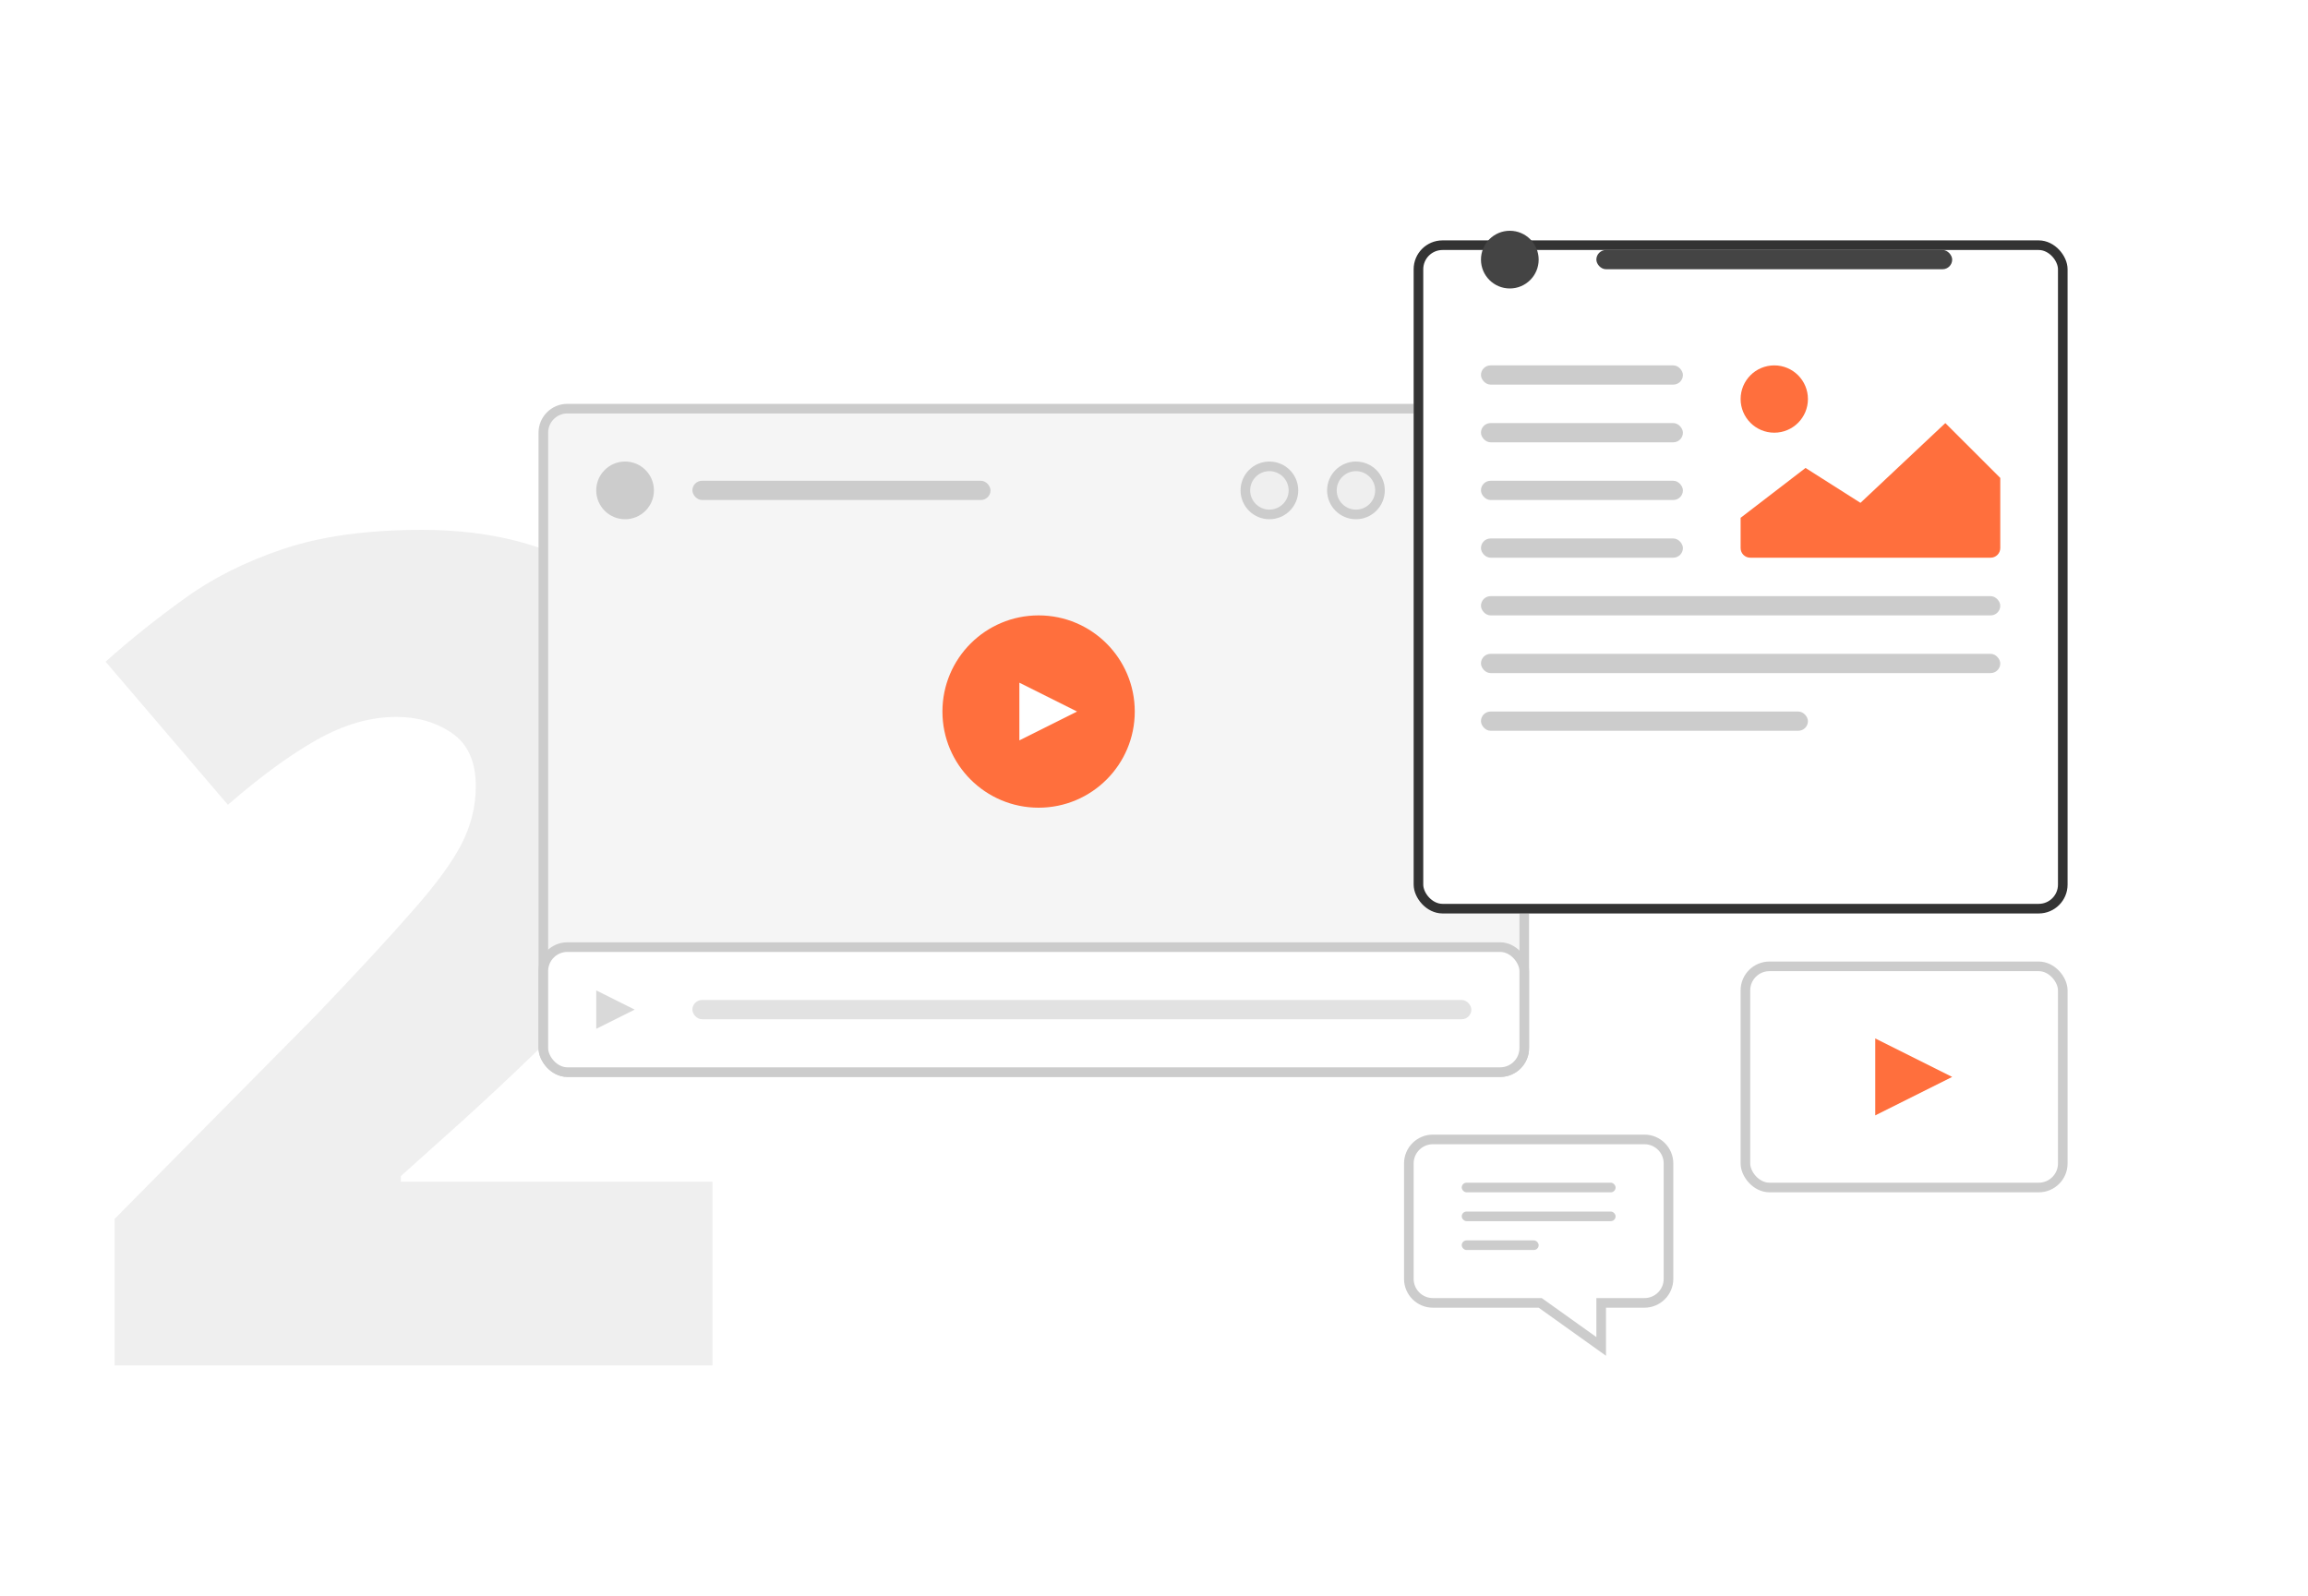 <svg width="240" height="166" viewBox="0 0 240 166" fill="none" xmlns="http://www.w3.org/2000/svg">
<path d="M74.086 142H11.918V126.766L32.836 105.613C37.172 101.082 40.531 97.449 42.914 94.715C45.336 91.981 47.035 89.656 48.012 87.742C48.988 85.828 49.477 83.836 49.477 81.766C49.477 79.227 48.656 77.391 47.016 76.258C45.375 75.125 43.441 74.559 41.215 74.559C38.52 74.559 35.785 75.34 33.012 76.902C30.277 78.426 27.172 80.691 23.695 83.699L10.98 68.816C13.559 66.512 16.293 64.324 19.184 62.254C22.074 60.145 25.492 58.426 29.438 57.098C33.383 55.77 38.188 55.105 43.852 55.105C49.672 55.105 54.711 56.121 58.969 58.152C63.266 60.184 66.586 62.977 68.93 66.531C71.273 70.047 72.445 74.051 72.445 78.543C72.445 83.504 71.527 87.938 69.691 91.844C67.894 95.711 65.18 99.598 61.547 103.504C57.914 107.371 53.383 111.766 47.953 116.688L41.684 122.312V122.898H74.086V142Z" fill="#EFEFEF"/>
<rect x="56.5" y="42.5" width="102" height="69" rx="2.5" fill="#F5F5F5" stroke="#CCCCCC"/>
<rect x="56.5" y="98.5" width="102" height="13" rx="2.5" fill="white" stroke="#CCCCCC"/>
<circle cx="65" cy="51" r="3" fill="#CCCCCC"/>
<circle cx="132" cy="51" r="2.5" fill="#EFEFEF" stroke="#CCCCCC"/>
<circle cx="141" cy="51" r="2.5" fill="#EFEFEF" stroke="#CCCCCC"/>
<circle cx="150" cy="51" r="2.5" fill="#EFEFEF" stroke="#CCCCCC"/>
<rect x="72" y="50" width="31" height="2" rx="1" fill="#CCCCCC"/>
<rect x="72" y="104" width="81" height="2" rx="1" fill="#E2E2E2"/>
<path d="M66 105L62 107L62 103L66 105Z" fill="#D9D9D9"/>
<circle cx="108" cy="74" r="10" fill="#FF6F3D"/>
<path d="M112 74L106 77L106 71L112 74Z" fill="white"/>
<rect x="181.5" y="100.5" width="33" height="23" rx="2.5" fill="white" stroke="#CCCCCC"/>
<path d="M203 112L195 116L195 108L203 112Z" fill="#FF6F3D"/>
<g filter="url(#filter0_d_238_573)">
<rect x="147" y="18" width="68" height="70" rx="3" fill="white"/>
<rect x="147.5" y="18.5" width="67" height="69" rx="2.5" stroke="#333333"/>
</g>
<circle cx="157" cy="27" r="3" fill="#444444"/>
<circle cx="184.5" cy="41.5" r="3.5" fill="#FF6F3D"/>
<path d="M187.75 48.667L181 53.852V57C181 57.552 181.448 58 182 58H207C207.552 58 208 57.552 208 57V49.704L202.288 44L193.462 52.296L187.75 48.667Z" fill="#FF6F3D"/>
<rect x="166" y="26" width="37" height="2" rx="1" fill="#444444"/>
<rect x="154" y="38" width="21" height="2" rx="1" fill="#CCCCCC"/>
<rect x="154" y="44" width="21" height="2" rx="1" fill="#CCCCCC"/>
<rect x="154" y="50" width="21" height="2" rx="1" fill="#CCCCCC"/>
<rect x="154" y="56" width="21" height="2" rx="1" fill="#CCCCCC"/>
<rect x="154" y="62" width="54" height="2" rx="1" fill="#CCCCCC"/>
<rect x="154" y="68" width="54" height="2" rx="1" fill="#CCCCCC"/>
<rect x="154" y="74" width="34" height="2" rx="1" fill="#CCCCCC"/>
<path d="M149 118.5H171C172.381 118.5 173.5 119.619 173.5 121V133C173.5 134.381 172.381 135.5 171 135.5H166.5V140.027L160.291 135.593L160.16 135.5H149C147.619 135.5 146.5 134.381 146.5 133V121C146.5 119.619 147.619 118.5 149 118.5Z" fill="white" stroke="#CCCCCC"/>
<rect x="152" y="123" width="16" height="1" rx="0.5" fill="#CCCCCC"/>
<rect x="152" y="126" width="16" height="1" rx="0.5" fill="#CCCCCC"/>
<rect x="152" y="129" width="8" height="1" rx="0.5" fill="#CCCCCC"/>
<defs>
<filter id="filter0_d_238_573" x="122" y="0" width="118" height="120" filterUnits="userSpaceOnUse" color-interpolation-filters="sRGB">
<feFlood flood-opacity="0" result="BackgroundImageFix"/>
<feColorMatrix in="SourceAlpha" type="matrix" values="0 0 0 0 0 0 0 0 0 0 0 0 0 0 0 0 0 0 127 0" result="hardAlpha"/>
<feOffset dy="7"/>
<feGaussianBlur stdDeviation="12.5"/>
<feColorMatrix type="matrix" values="0 0 0 0 0.333 0 0 0 0 0.333 0 0 0 0 0.333 0 0 0 0.15 0"/>
<feBlend mode="normal" in2="BackgroundImageFix" result="effect1_dropShadow_238_573"/>
<feBlend mode="normal" in="SourceGraphic" in2="effect1_dropShadow_238_573" result="shape"/>
</filter>
</defs>
</svg>
